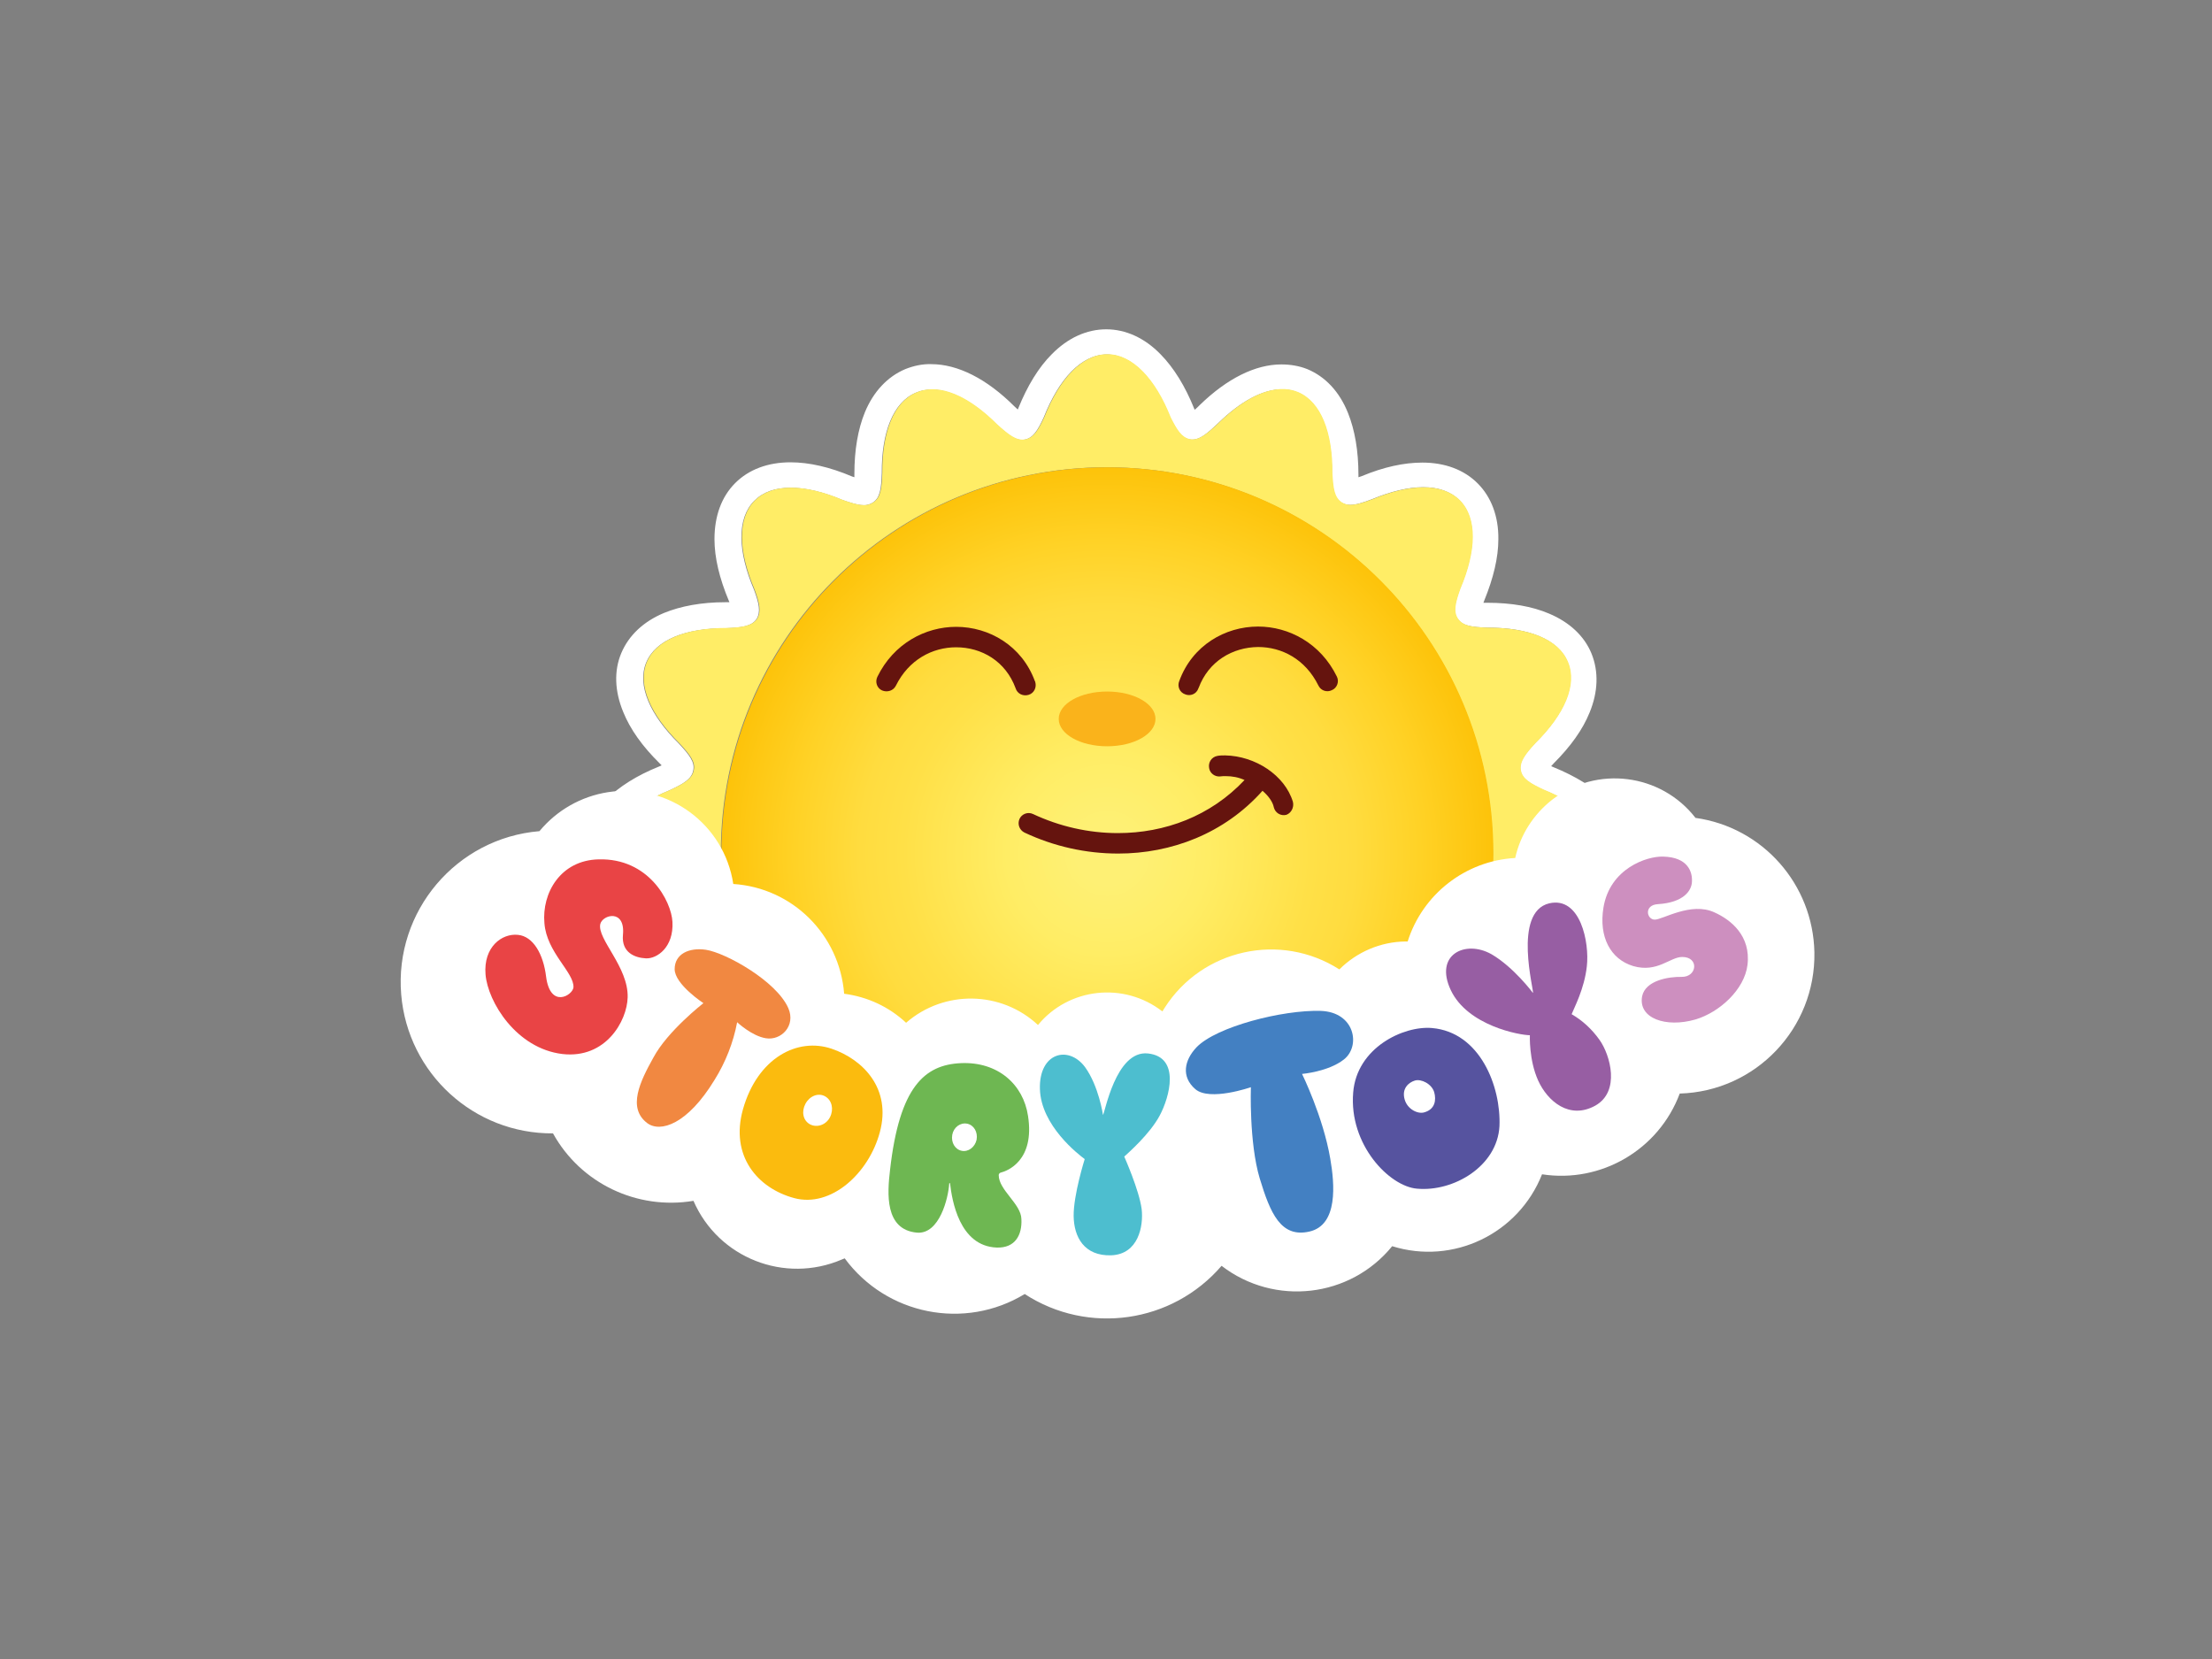 <?xml version="1.0" encoding="UTF-8"?> <svg xmlns="http://www.w3.org/2000/svg" xmlns:xlink="http://www.w3.org/1999/xlink" version="1.0" id="katman_1" x="0px" y="0px" viewBox="0 0 800 600" style="enable-background:new 0 0 800 600;" xml:space="preserve"><rect x="0" y="0" width="800" height="600" fill="#808080" stroke="none"/> <style type="text/css"> .st0{clip-path:url(#SVGID_00000042709450468984001540000017150507260770508716_);} .st1{fill-rule:evenodd;clip-rule:evenodd;fill:#FFFFFF;} .st2{fill-rule:evenodd;clip-rule:evenodd;fill:#FFED66;} .st3{fill:url(#SVGID_00000145760528504038442510000012683424261406169784_);} .st4{fill:#FFFFFF;} .st5{fill:#E94445;} .st6{fill:#CD8FBF;} .st7{fill:#F18841;} .st8{fill:#FBBB0E;} .st9{fill:#6EB752;} .st10{fill:#4DBECF;} .st11{fill:#975EA3;} .st12{fill:#56539F;} .st13{fill:#4380C2;} .st14{fill-rule:evenodd;clip-rule:evenodd;fill:#FAB31B;} .st15{fill:#65140E;} </style> <g> <defs> <rect id="SVGID_1_" x="141.8" y="118.4" width="515.9" height="361.9"></rect> </defs> <clipPath id="SVGID_00000020375171465254800480000009550135121615197853_"> <use xlink:href="#SVGID_1_" style="overflow:visible;"></use> </clipPath> <g style="clip-path:url(#SVGID_00000020375171465254800480000009550135121615197853_);"> <path class="st1" d="M562.3,340.1l-0.9,0.4c0.2,0.2,0.5,0.5,0.8,0.8c6.1,6.1,10.5,12.3,13.1,18.5c3.1,7.5,3.4,14.9,0.7,21.4 c-1.6,3.8-4.1,7.1-7.2,9.6h-38.3c1.9-0.6,4.4-0.8,7.6-1h0.1c14.5,0,25.3-4.2,28.7-12.4c3.4-8.3-1.4-19-11.8-29.4 c-3.9-4.1-5.9-6.8-5.2-9.8c0.6-3.1,3.6-4.8,8.5-7.1c13.7-5.5,22.3-13.7,22.3-22.7s-8.7-17.2-22.5-22.7c-4.9-2.3-7.7-3.9-8.3-7 c-0.6-3.1,1.5-5.9,5.3-10c10.4-10.3,15.2-21,11.7-29.3c-3.4-8.3-14.2-12.4-28.7-12.4H538c-5.8-0.2-9.1-0.6-10.9-3.3 c-1.7-2.5-0.9-5.8,0.9-10.8c5.8-13.7,6.2-25.5-0.2-32c-3.2-3.2-7.7-4.7-13.1-4.7c-5.4,0-11.6,1.5-18.4,4.3c-3.4,1.3-5.9,2.1-8,2.1 c-1.2,0-2.3-0.3-3.3-0.9c-2.6-1.7-3-5-3.3-10.4c0.1-14.8-4.1-25.9-12.4-29.4c-1.8-0.7-3.7-1.1-5.7-1.1c-7,0-15.1,4.5-23,12.2h0 c-4,3.8-6.6,6-9.4,6c-0.3,0-0.7,0-1.1-0.1c-2.9-0.6-4.6-3.3-6.9-7.9c-5.6-14-13.8-22.8-22.9-22.8c-9.2,0-17.3,8.8-22.8,22.7 c-2.2,4.8-3.9,7.5-6.9,8.1c-0.3,0-0.7,0.1-1,0.1c-2.7,0-5.3-2.1-9.1-5.5c-8.1-8.1-16.3-12.7-23.5-12.7c-2,0-3.9,0.3-5.7,1.1 c-8.3,3.4-12.5,14.4-12.4,29.1c-0.2,5.7-0.6,9-3.3,10.7c-1,0.6-2.2,1-3.3,0.9c-2.1,0-4.5-0.8-7.7-1.9c-6.9-2.9-13.2-4.4-18.7-4.4 c-5.5,0-9.9,1.5-13.1,4.7c-6.4,6.4-6,18.4-0.1,32.2c1.8,4.9,2.5,8,0.9,10.6c-1.8,2.6-5.3,3.1-11,3.3h-0.2 c-14.5,0-25.3,4.2-28.7,12.4c-3.4,8.3,1.4,19,11.8,29.3c3.9,4.2,5.9,6.8,5.2,9.8c-0.6,3.1-3.6,4.8-8.5,7.1 c-13.7,5.6-22.3,13.7-22.3,22.7s8.7,17.2,22.5,22.8c4.9,2.3,7.7,3.9,8.3,6.9c0.6,3.1-1.5,5.9-5.3,10c-10.4,10.3-15.2,21-11.7,29.3 c3.4,8.3,14.2,12.4,28.8,12.4h0.1c3.3,0.1,5.9,0.3,7.8,1H232c-3.2-2.6-5.6-5.9-7.2-9.6c-2.6-6.4-2.4-13.8,0.7-21.3 c2.5-6.1,6.9-12.3,13-18.4c0.3-0.3,0.6-0.7,0.9-1c-0.2-0.1-0.4-0.2-0.7-0.3c-8.1-3.3-14.6-7.3-19.4-12c-5.9-5.8-9-12.6-9-19.6 s3.1-13.8,8.9-19.5c4.7-4.7,11.2-8.8,19.2-12c0.3-0.1,0.6-0.3,0.9-0.4c-0.2-0.2-0.5-0.5-0.8-0.8c-6.2-6.1-10.6-12.3-13.1-18.5 c-3.1-7.5-3.4-14.9-0.7-21.3c2.7-6.4,8-11.4,15.4-14.5c6.1-2.5,13.6-3.9,22.2-3.9l1.5,0c0-0.1-0.1-0.3-0.2-0.5 c-3.4-8.1-5.2-15.6-5.2-22.3c0-8.3,2.5-15.3,7.5-20.3c4.9-4.9,11.8-7.5,20-7.5c6.7,0,14.2,1.7,22.2,5.1l0.9,0.3c0-0.3,0-0.7,0-1.2 c0-8.7,1.3-16.2,3.8-22.3c3.1-7.5,8.2-12.9,14.6-15.6c3-1.2,6.2-1.9,9.4-1.8c9.6,0,20.1,5.3,30.1,15.3c0.4,0.4,0.8,0.7,1.2,1.1 c0.1-0.1,0.1-0.3,0.2-0.5c3.3-8.1,7.3-14.7,12.1-19.5c5.8-5.9,12.6-9,19.7-9c7,0,13.9,3.1,19.7,9.1c4.7,4.8,8.8,11.4,12.1,19.6 c0,0.1,0.1,0.2,0.2,0.4c0.7-0.6,1.3-1.2,1.6-1.5l0.3-0.3c9.8-9.5,20-14.6,29.4-14.6c3.2,0,6.4,0.5,9.4,1.7 c6.5,2.7,11.6,8.1,14.7,15.8c2.5,6.2,3.8,13.8,3.8,22.4c0,0.3,0,0.6,0,0.9l1.2-0.4c7.9-3.3,15.3-4.9,21.9-4.9 c8.2,0,15.1,2.6,20,7.5c4.9,4.9,7.6,11.9,7.5,20.2c0,6.7-1.8,14.1-5.1,22.2c-0.1,0.3-0.2,0.5-0.3,0.8l1.4,0h0 c8.7,0,16.2,1.3,22.3,3.9c7.4,3.1,12.8,8.1,15.4,14.5c2.6,6.4,2.4,13.8-0.7,21.3c-2.5,6.2-6.9,12.3-13,18.4 c-0.3,0.3-0.6,0.7-0.9,1c0.2,0.1,0.4,0.2,0.7,0.3c8.1,3.3,14.6,7.3,19.4,12c5.9,5.8,9,12.6,9,19.6c0,7-3.1,13.8-8.9,19.5 C576.8,332.8,570.3,336.8,562.3,340.1z"></path> <path class="st2" d="M538.2,389.9c14.5,0,25.5-4.2,28.9-12.4c3.4-8.2-1.4-19-11.8-29.4c-3.9-4.2-5.9-6.8-5.2-9.9 c0.6-3.1,3.6-4.8,8.5-7.1c13.7-5.5,22.3-13.7,22.3-22.7s-8.7-17.2-22.5-22.8c-4.9-2.3-7.7-3.9-8.3-6.9c-0.6-3.1,1.5-5.9,5.3-10 c10.4-10.3,15.2-21,11.7-29.3c-3.4-8.3-14.3-12.4-28.9-12.4c-5.8-0.2-9.1-0.6-10.9-3.3c-1.7-2.5-0.9-5.8,0.9-10.8 c5.8-13.7,6.2-25.5-0.2-32c-6.4-6.3-18-6-31.5-0.4c-5.4,2-8.6,2.9-11.3,1.1c-2.6-1.8-3-5-3.3-10.4c0.1-14.8-4.1-25.9-12.4-29.4 c-8.1-3.4-18.6,1.2-28.7,11.1h0c-4.6,4.3-7.3,6.5-10.5,5.9c-2.9-0.6-4.6-3.3-6.9-7.9c-5.5-13.9-13.8-22.8-22.9-22.8 c-9.1,0-17.3,8.8-22.8,22.7c-2.2,4.8-3.9,7.5-6.9,8.1c-3.1,0.6-5.9-1.6-10.1-5.4c-10.3-10.3-20.9-15.1-29.2-11.6 c-8.3,3.4-12.5,14.4-12.4,29.1c-0.2,5.7-0.6,9-3.3,10.7c-2.6,1.8-5.9,0.9-11-0.9c-13.6-5.8-25.5-6.1-31.8,0.2 c-6.4,6.4-6,18.4-0.1,32.2c1.8,4.9,2.5,8,0.9,10.6c-1.8,2.6-5.3,3.1-11,3.3c-14.6,0-25.5,4.2-28.9,12.4c-3.4,8.3,1.4,19,11.8,29.3 c3.9,4.2,5.9,6.8,5.2,9.8c-0.6,3.1-3.6,4.8-8.5,7.1c-13.7,5.5-22.3,13.7-22.3,22.7s8.7,17.2,22.5,22.7c4.9,2.3,7.7,3.9,8.3,7 c0.6,3.1-1.5,5.9-5.3,10c-10.4,10.3-15.2,21-11.7,29.3c3.4,8.3,14.3,12.4,28.9,12.4c3.3,0.1,5.8,0.3,7.7,0.9h17 c-17.4-23.9-26.8-52.7-26.8-82.2c-0.1-77,62.4-139.5,139.5-139.5s139.7,62.5,139.7,139.7c0,29.6-9.3,58.3-26.8,82.2h17.3 C532.6,390.2,535,390,538.2,389.9z"></path> <radialGradient id="SVGID_00000103230459487694101740000005665576798154534276_" cx="17.286" cy="589.374" r="6.031" gradientTransform="matrix(23.152 0 0 -23.152 0.272 13953.796)" gradientUnits="userSpaceOnUse"> <stop offset="8.000000e-02" style="stop-color:#FEF074"></stop> <stop offset="0.26" style="stop-color:#FFED65"></stop> <stop offset="0.53" style="stop-color:#FFE047"></stop> <stop offset="0.64" style="stop-color:#FFDC3F"></stop> <stop offset="0.81" style="stop-color:#FFD226"></stop> <stop offset="1" style="stop-color:#FDC30A"></stop> </radialGradient> <path style="fill:url(#SVGID_00000103230459487694101740000005665576798154534276_);" d="M400.5,448.2 c77.1,0,139.6-62.5,139.6-139.6c0-77.1-62.5-139.6-139.6-139.6c-77.1,0-139.6,62.5-139.6,139.6 C260.8,385.7,323.4,448.2,400.5,448.2z"></path> <path class="st4" d="M656.2,344.4c-0.5-24.6-18.7-45.2-43-48.6c-12.5-16.1-35.7-19-51.8-6.6c-6.8,5.3-11.6,12.8-13.4,21.1 c-18,1-33.5,13.1-38.9,30.2c-0.3,0-0.5,0-0.8,0c-9,0.1-17.6,3.8-23.9,10.1c-21.3-13.6-49.6-7.4-63.2,13.9 c-0.3,0.4-0.5,0.9-0.8,1.3c-13.9-10.8-33.9-8.6-45,4.9c-13.3-12.4-33.9-12.8-47.7-0.8c-6.2-5.8-14-9.4-22.4-10.5 c-1.7-21.4-18.7-38.3-40.1-39.7c-3.3-21.7-23.6-36.6-45.3-33.2c-9.7,1.5-18.5,6.5-24.8,14.1c-30.1,2.5-52.5,29-50,59.1 c2.4,28.5,26.3,50.4,54.9,50.2c10,18.1,30.4,27.8,50.8,24.4c9,20.7,33,30.1,53.7,21.2c0.3-0.1,0.7-0.3,1-0.4 c15.1,20.5,43.4,26.1,65.1,12.9c22.9,14.9,53.3,10.6,71.2-10.2c19.1,14.7,46.5,11.6,61.7-7.1c22.1,6.9,45.7-4.5,54.2-26 c21.4,3.3,42.2-8.9,49.8-29.2C635,394.7,656.7,371.9,656.2,344.4z"></path> <path class="st5" d="M216.5,310.8c18.1-0.5,26.3,15.1,26.7,22.6c0.5,9.2-5.6,13.4-9.6,13.2c-4-0.2-8.9-2.1-8.3-8.5 c0.9-9.5-7.4-7.3-8.2-3.9c-1.2,5.4,10.2,15.5,9.9,26.5c-0.2,8.5-7.9,22.3-23.6,20.5c-16.7-2-27-18.9-27.8-28.8 c-0.8-9.9,5.9-14.9,11.7-14.3c5.5,0.5,9.2,6.9,10.2,15.1c1.5,11.7,9.6,6.8,9.9,3.9c0.3-5.4-9.7-12.6-10.5-23.2 C195.9,323,202.7,311.1,216.5,310.8z"></path> <path class="st6" d="M579.9,328.3c2.3-14.2,15.7-18.7,21.6-18.5c9,0.2,10.7,5.6,10.4,9.3c-0.2,2.9-2.8,7.3-12.3,7.9 c-5.1,0.3-4.1,5.5-1.2,5.6c2.8,0.1,13.2-6.6,21.7-2.6c5.8,2.6,13.2,8.4,11.9,19c-1.1,8.9-10.1,17.1-18.8,19.7 c-10.7,3.1-20.8-0.4-19.3-8.4c1.2-5.7,9.5-7.1,14.3-7c5.6,0.1,6.4-7.2,0.2-7.2c-4.4,0-9,5.8-17.7,3.3 C582.4,346.9,578.2,338.8,579.9,328.3z"></path> <path class="st7" d="M254.4,362.8c0,0-10.4-6.8-10.4-12.3c0-5.5,5.2-7.9,11.3-7c7.2,1.1,25.5,11.3,29.8,21.1 c2.8,6.4-2.6,11.8-8.1,10.9c-5.1-0.8-10.4-5.8-10.4-5.8c-1.4,7.4-4.2,14.5-8.2,20.9c-9.8,16.1-19.6,19.1-24.3,15.6 c-7.3-5.5-2.6-15.1,2.2-23.7C241.4,372.9,254.4,362.8,254.4,362.8z"></path> <path class="st8" d="M300.8,379.3c-12.3-4.2-26.8,3.2-32.1,21.9c-4.7,16.8,5.2,28.5,18.5,32.1c13.3,3.6,27-8.9,31-23.8 C322.5,393.6,312,383.1,300.8,379.3z M292.9,406.6c-2.5-1.4-3.1-4.6-1.6-7.4c1.5-2.8,4.6-4.1,7.1-2.7c2.5,1.4,3.2,4.7,1.8,7.5 S295.5,408,292.9,406.6z"></path> <path class="st9" d="M361.2,425c0-0.4,0.3-0.8,0.7-0.9c2.4-0.6,12.4-4.3,9.9-20.5c-1.7-11.4-10.9-19.7-24.3-19.1 c-13.1,0.6-22.2,8.5-25.6,38.6c-1,8.5-2,21.6,9.7,22.7c8.2,0.7,11.4-12.6,11.7-17.8c0-0.1,0.3-0.2,0.3,0c0.7,6,3.3,22.7,16.9,23.2 c6.7,0.2,9.2-4.6,8.9-10.3C369.3,435.4,361.2,430.4,361.2,425z M347.8,416.2c-2.4-0.5-3.9-3-3.4-5.8c0.5-2.7,2.9-4.5,5.4-4 c2.4,0.5,3.9,3,3.4,5.8C352.6,414.9,350.2,416.7,347.8,416.2z"></path> <path class="st10" d="M398.9,403.2c0.6,0,4.5-23.5,16.3-22.2c11.8,1.3,7.8,15.8,4.2,22.5c-3.6,6.7-11.3,13.4-12.8,14.8 c0,0,5.4,12.1,6.3,19c0.7,6.2-1.2,16.3-11,16.7c-9.8,0.3-13.5-6.6-13.6-14.2c-0.1-7.6,4-20.6,4-20.6c-2.3-1.7-15.8-12.1-16.2-25.3 c-0.4-13.2,10.3-16,16.3-8C397.4,392.8,398.9,403.2,398.9,403.2z"></path> <path class="st11" d="M554.4,359.1c0.6-0.3-7.5-29.2,5.9-32.4c11.3-2.6,14.6,14.2,13.6,22.8c-0.9,8.2-4.7,15.2-5.5,17.3 c4,2.3,7.4,5.5,10.1,9.3c3.9,5.5,7.6,18.7-1.6,23.8c-9.3,5.1-17.2-1.6-20.6-9.1c-3.4-7.5-3-16.4-3-16.4c-3.6,0-22.5-3.4-28.6-16.3 c-6.1-12.9,5.3-18.3,14.7-13C547.5,349.8,554.4,359.1,554.4,359.1z"></path> <path class="st12" d="M517.9,371.8c-10.3-0.9-27.2,7.1-28.5,23.3c-1.6,18.9,13.1,34,23.1,34.8c13.2,1.2,29-8.1,29.8-22.6 C542.9,393,535.3,373.3,517.9,371.8z M515.1,402.3c-2.3,0.7-6.1-1.1-7.1-4.7c-1.1-3.9,1.4-6.1,3.7-6.8c2.3-0.7,6.1,1.2,7,4.2 C519.5,397.9,519,401.2,515.1,402.3z"></path> <path class="st13" d="M452.4,393.2c0,0-14.9,5.2-20.1,0.7c-5.2-4.5-4-10.5,0.5-15.2c7.2-7.4,31-13.5,44.8-13.1 c12.5,0.4,14.6,12.8,8.4,17.6c-5.6,4.4-15.1,5.2-15.1,5.2s7.6,15.4,10.2,30.6c1.6,9.2,2.9,24-7.5,26.4c-10.4,2.4-14.2-6.7-18-19.2 C451.7,413.2,452.4,393.2,452.4,393.2z"></path> <path class="st14" d="M400.4,250.1c9.7,0,17.5,4.4,17.5,9.9c0,5.5-7.8,9.9-17.5,9.9c-9.7,0-17.5-4.4-17.5-9.9 C382.9,254.5,390.7,250.1,400.4,250.1z"></path> <path class="st15" d="M324,248c4.7-9.5,13.3-13.9,21.8-13.9c9.2,0,17.9,5,21.5,14.8c0.6,2,2.7,3,4.7,2.4c2-0.6,3-2.7,2.4-4.7 c0-0.1,0-0.1-0.1-0.2c-4.7-12.9-16.6-19.7-28.5-19.7c-11.1,0-22.6,6-28.5,18.1c-0.9,1.9-0.1,4.1,1.7,4.9 C320.9,250.5,323.1,249.8,324,248z"></path> <path class="st15" d="M483.5,244.7c-5.9-12.1-17.4-18.1-28.5-18.1c-11.9,0-23.8,6.8-28.5,19.7c-0.8,1.9,0.1,4.1,2.1,4.8 c1.9,0.8,4.1-0.1,4.8-2.1c0-0.1,0-0.1,0.1-0.2c3.6-9.7,12.3-14.7,21.5-14.8c8.6,0,17.1,4.4,21.8,13.9c0.9,1.9,3.1,2.6,4.9,1.7 C483.6,248.8,484.4,246.5,483.5,244.7z"></path> <path class="st15" d="M467.6,290c-2.9-9.6-13.6-16.6-24.5-16.8c-1,0-2,0-2.9,0.2c-2,0.4-3.3,2.3-2.9,4.4c0.3,1.9,2.1,3.2,4,3 c0.6-0.1,1.3-0.1,2-0.1c2.3,0,4.6,0.4,6.8,1.4c-12.3,13.1-28.9,19.2-45.8,19.2c-10.6,0-21.1-2.4-30.7-6.9c-1.9-0.9-4.1,0-4.9,1.8 c-0.8,1.9,0,4,1.8,4.9c10.6,5,22.2,7.6,33.9,7.6c19.2,0,38.4-7.2,52.2-22.7c2.2,1.9,3.7,4,4.1,6c0.5,2,2.5,3.2,4.5,2.7 C466.9,294.1,468.1,292.1,467.6,290C467.6,290.1,467.6,290.1,467.6,290z"></path> </g> </g> </svg> 